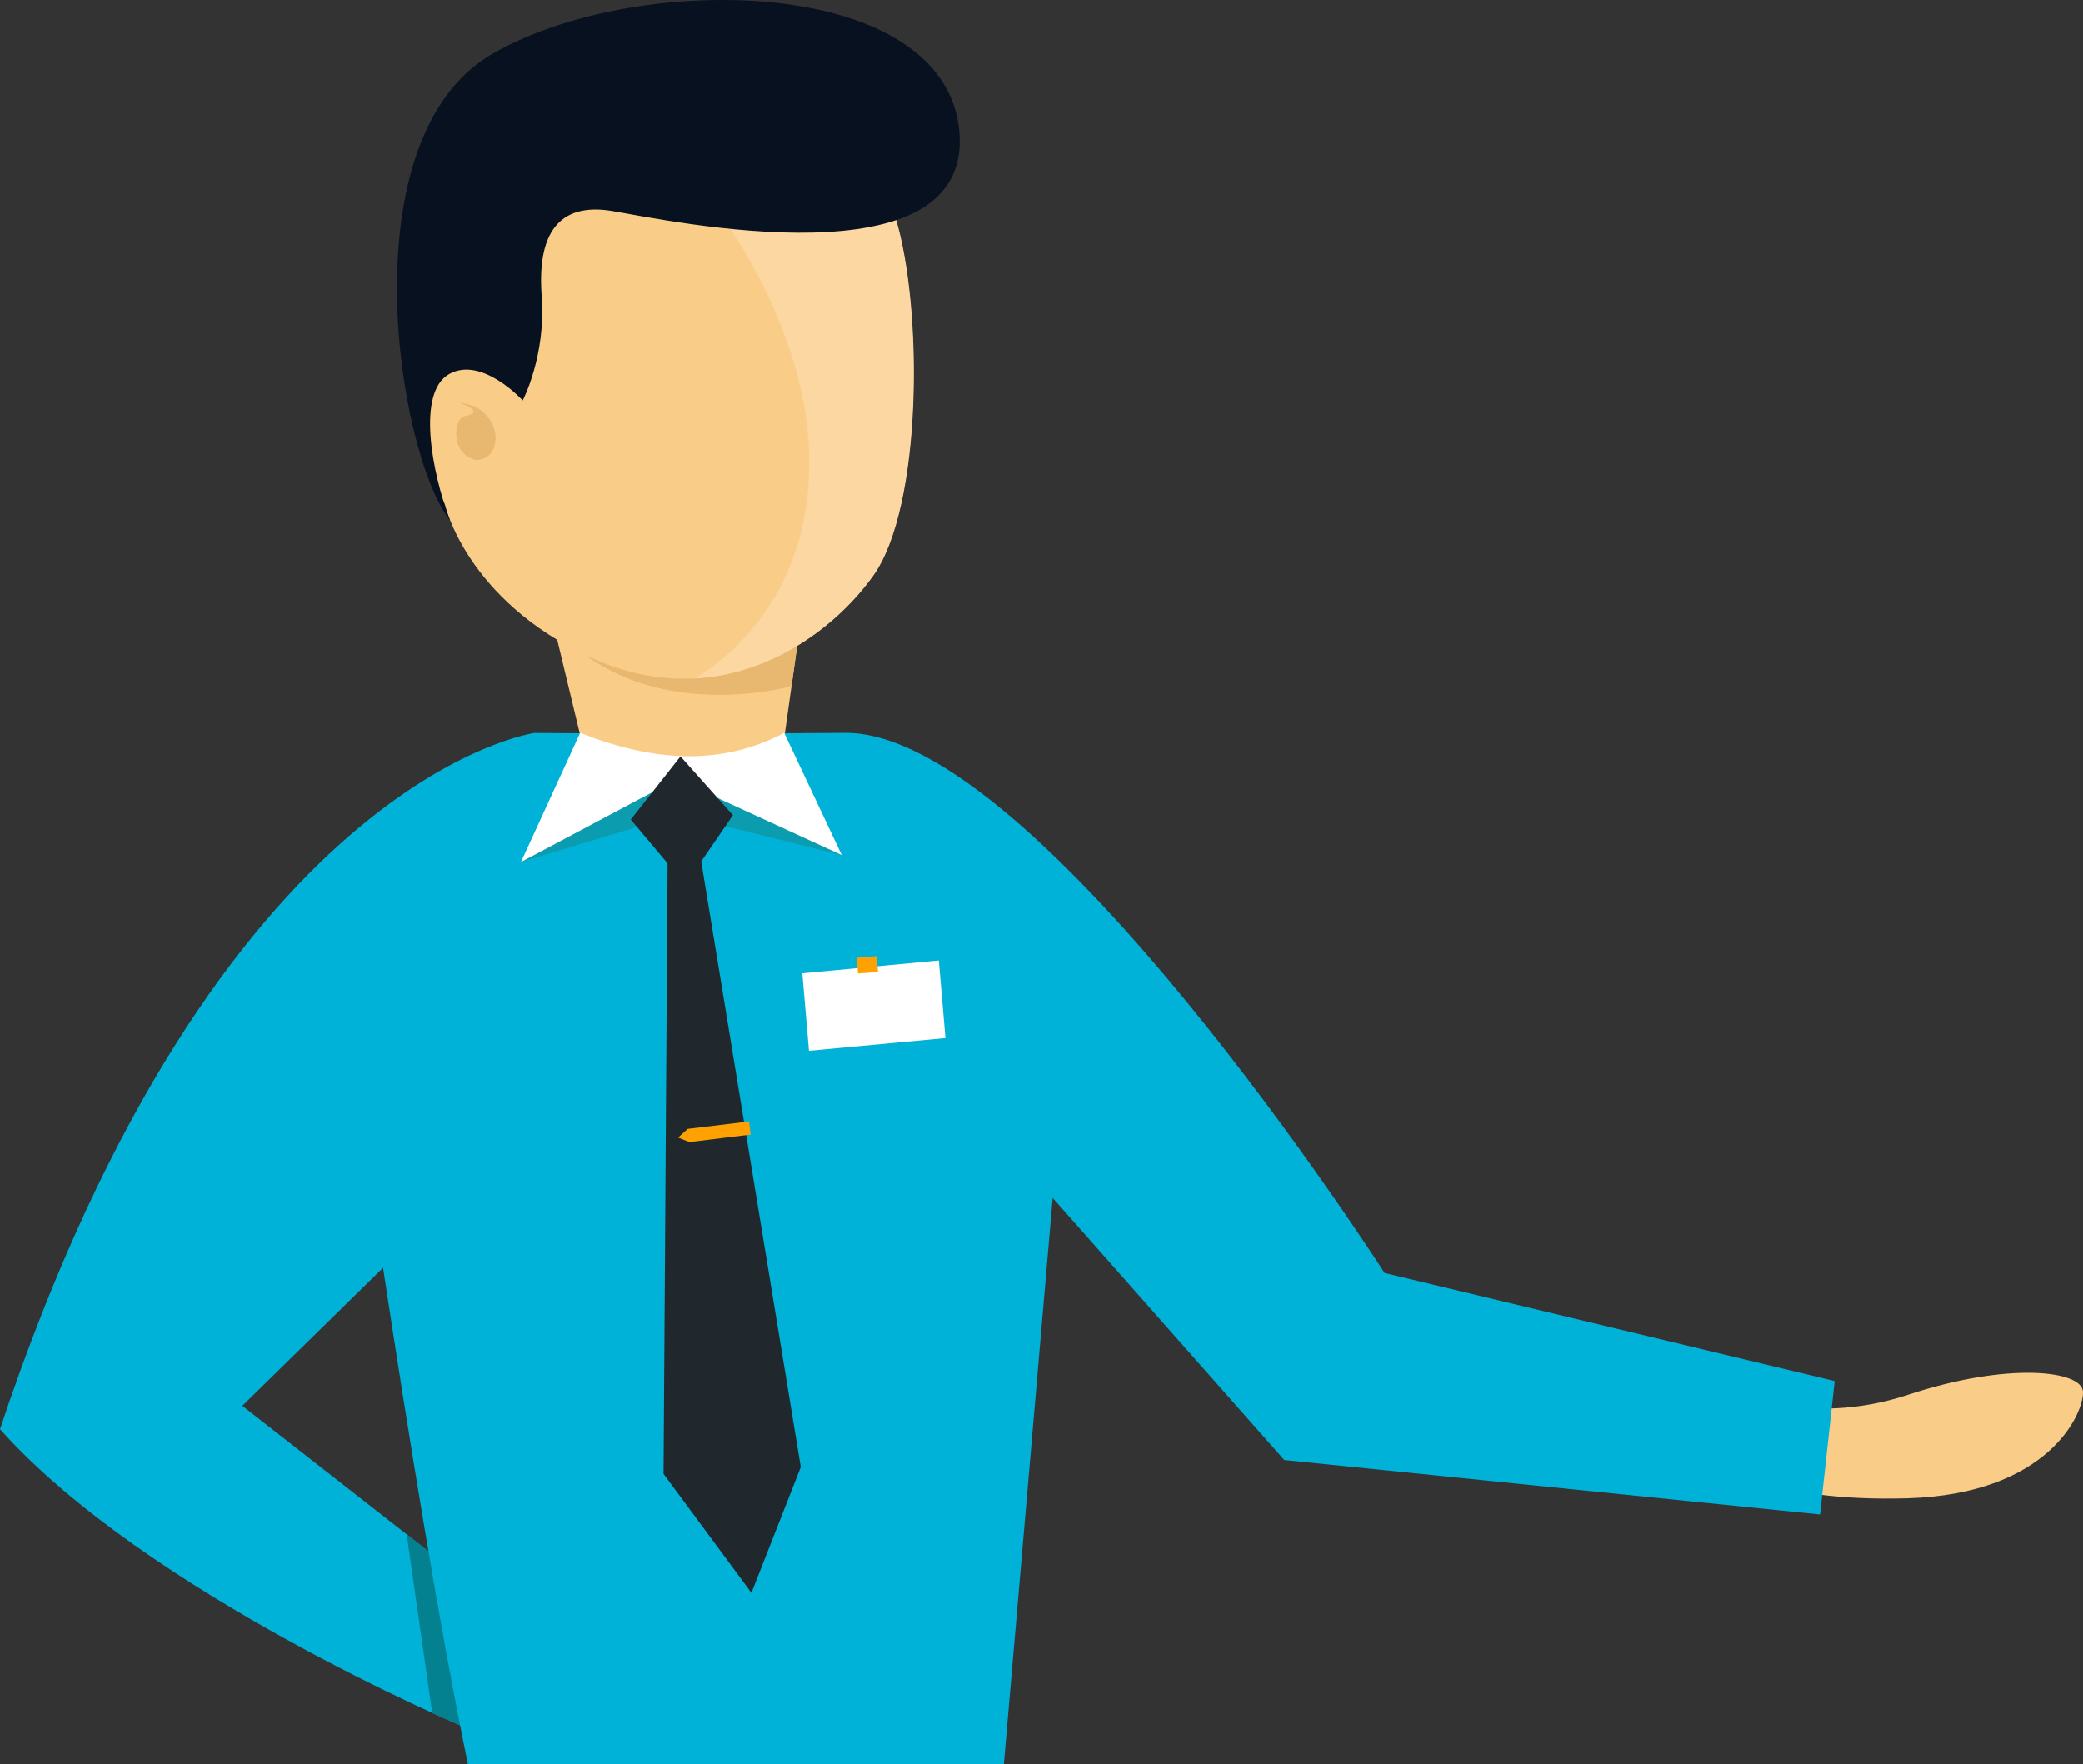 <?xml version="1.0" encoding="utf-8"?>
<!-- Generator: Adobe Illustrator 23.0.1, SVG Export Plug-In . SVG Version: 6.00 Build 0)  -->
<svg version="1.1" id="Layer_1" xmlns="http://www.w3.org/2000/svg" xmlns:xlink="http://www.w3.org/1999/xlink" x="0px" y="0px"
	 viewBox="0 0 2161.1 1830.2" style="enable-background:new 0 0 2161.1 1830.2;" xml:space="preserve">
<rect x="0" y="0" width="2161.1" height="1830.2" fill="#333333" stroke="none"/>
<style type="text/css">
	.st0{fill:#F9CD87;}
	.st1{fill:#00B2D8;}
	.st2{fill:#038191;}
	.st3{fill:#E8B770;}
	.st4{fill:#FCD7A2;}
	.st5{fill:#07111F;}
	.st6{fill:#0B9CAF;}
	.st7{fill:#FFFFFF;}
	.st8{fill:#21282D;}
	.st9{fill:#FFA100;}
</style>
<g>
	<path class="st0" d="M1794,1442.2c0,0,80.7,39.4,185.3,4.8c104.6-34.6,181.3-25.3,181.8-2.9c0.5,22.4-35.9,105.9-182.2,110.2
		s-198.1-37.1-198.1-37.1L1794,1442.2z"/>
	<path class="st1" d="M555,760.3c0,0-329.3,44.5-555,722.3c152,170.5,481.5,309,481.5,309l-22.7-171.1l-207.4-162.1l165.9-162.7
		L555,760.3z"/>
	<path class="st2" d="M458.8,1620.5l-36.9-28.9l26.5,185.3c20.8,9.5,33.1,14.7,33.1,14.7L458.8,1620.5z"/>
	<path class="st0" d="M830.8,643.3l-276.5-78.5l57.8,240.2c60.5,54.6,104,59.7,189.8,44.1L830.8,643.3z"/>
	<path class="st3" d="M830.8,643.3l-9.6,68.5c0,0-191,54.5-274.7-103.9C659,626.1,830.8,643.3,830.8,643.3z"/>
	<path class="st0" d="M461.5,523c0,0,21.7,99.4,151.2,159.1c129.5,59.6,241.4-13.1,292.7-84.7c51.3-71.5,51.9-277.8,23.3-371.5
		s-368.9-30.5-368.9-30.5L443.6,369C443.5,369.3,421.6,441.2,461.5,523z"/>
	<path class="st4" d="M720.3,703.9c82.1-4.2,149.1-55.6,185.5-106.4c51.3-71.5,51.9-277.8,23.3-371.5
		c-14.3-46.7-106-54.4-194.4-50.4l-21,2.9c0,0,125.9,138.8,125.9,301.8C839.5,637,729.1,699.3,720.3,703.9z"/>
	<path class="st5" d="M542.3,415.5c0,0,24.4-46.5,19.7-108.5s15.7-97.7,73.4-88c58,9.8,375.2,77.6,359.8-83.4S661-31,510.7,56
		s-98.6,414.3-43.9,483.9c-18.5-49.1-34.8-132.7-0.8-151.8S542.3,415.5,542.3,415.5z"/>
	<path class="st3" d="M482.7,431.6c9.7-1.4,15.1-6.5-5.8-13.7c22,2.2,31.7,15.1,35.7,26.7c4,11.9,0.7,27.8-12.3,31.7
		c-11.5,4-23.1-7.2-26-17.7C471.9,448.6,473.7,433.1,482.7,431.6z"/>
	<path class="st1" d="M1041.5,1830.2l62.7-726.9c0,0-53.6-285.7-226.8-343c-22.3,0.1-43.6,0.3-63.9,0.4c-46.5,59.7-177.7,34-211.7,0
		c-30.5-0.2-46.9-0.3-46.9-0.3l-201.7,250.9c0,0,74.2,539.8,132.3,819H1041.5z"/>
	<polygon class="st6" points="540.5,894.3 703.8,844.9 873.3,887.1 779,804.9 646.7,798.9 	"/>
	<path class="st1" d="M877.5,760.3c200.3,0,559,560.3,559,560.3l467,112.1l-15.2,138.4l-555.9-56.5L1044,1188.2L877.5,760.3z"/>
	<path class="st7" d="M601.9,760.3l-61.4,134l161.6-85.9l171.2,78.7l-59.7-126.8C747.2,795.4,676,789.7,601.9,760.3z"/>
	<polygon class="st8" points="706,784.7 654.4,850.2 711,917.6 760.4,845.7 	"/>
	<polygon class="st8" points="692.6,894.3 688.4,1529 779.6,1652.4 830.8,1521.9 725.7,882.8 	"/>
	<polygon class="st9" points="778.8,1177 715.2,1184.8 703.5,1180.1 713.5,1171.1 777.1,1163.4 	"/>
	<polygon class="st7" points="980.9,1076.9 839.3,1090.1 832.4,1009.7 974,996.4 	"/>
	
		<rect x="889.5" y="992.7" transform="matrix(0.997 -7.759221e-02 7.759221e-02 0.997 -74.947 72.843)" class="st9" width="20.8" height="16.4"/>
</g>
</svg>
